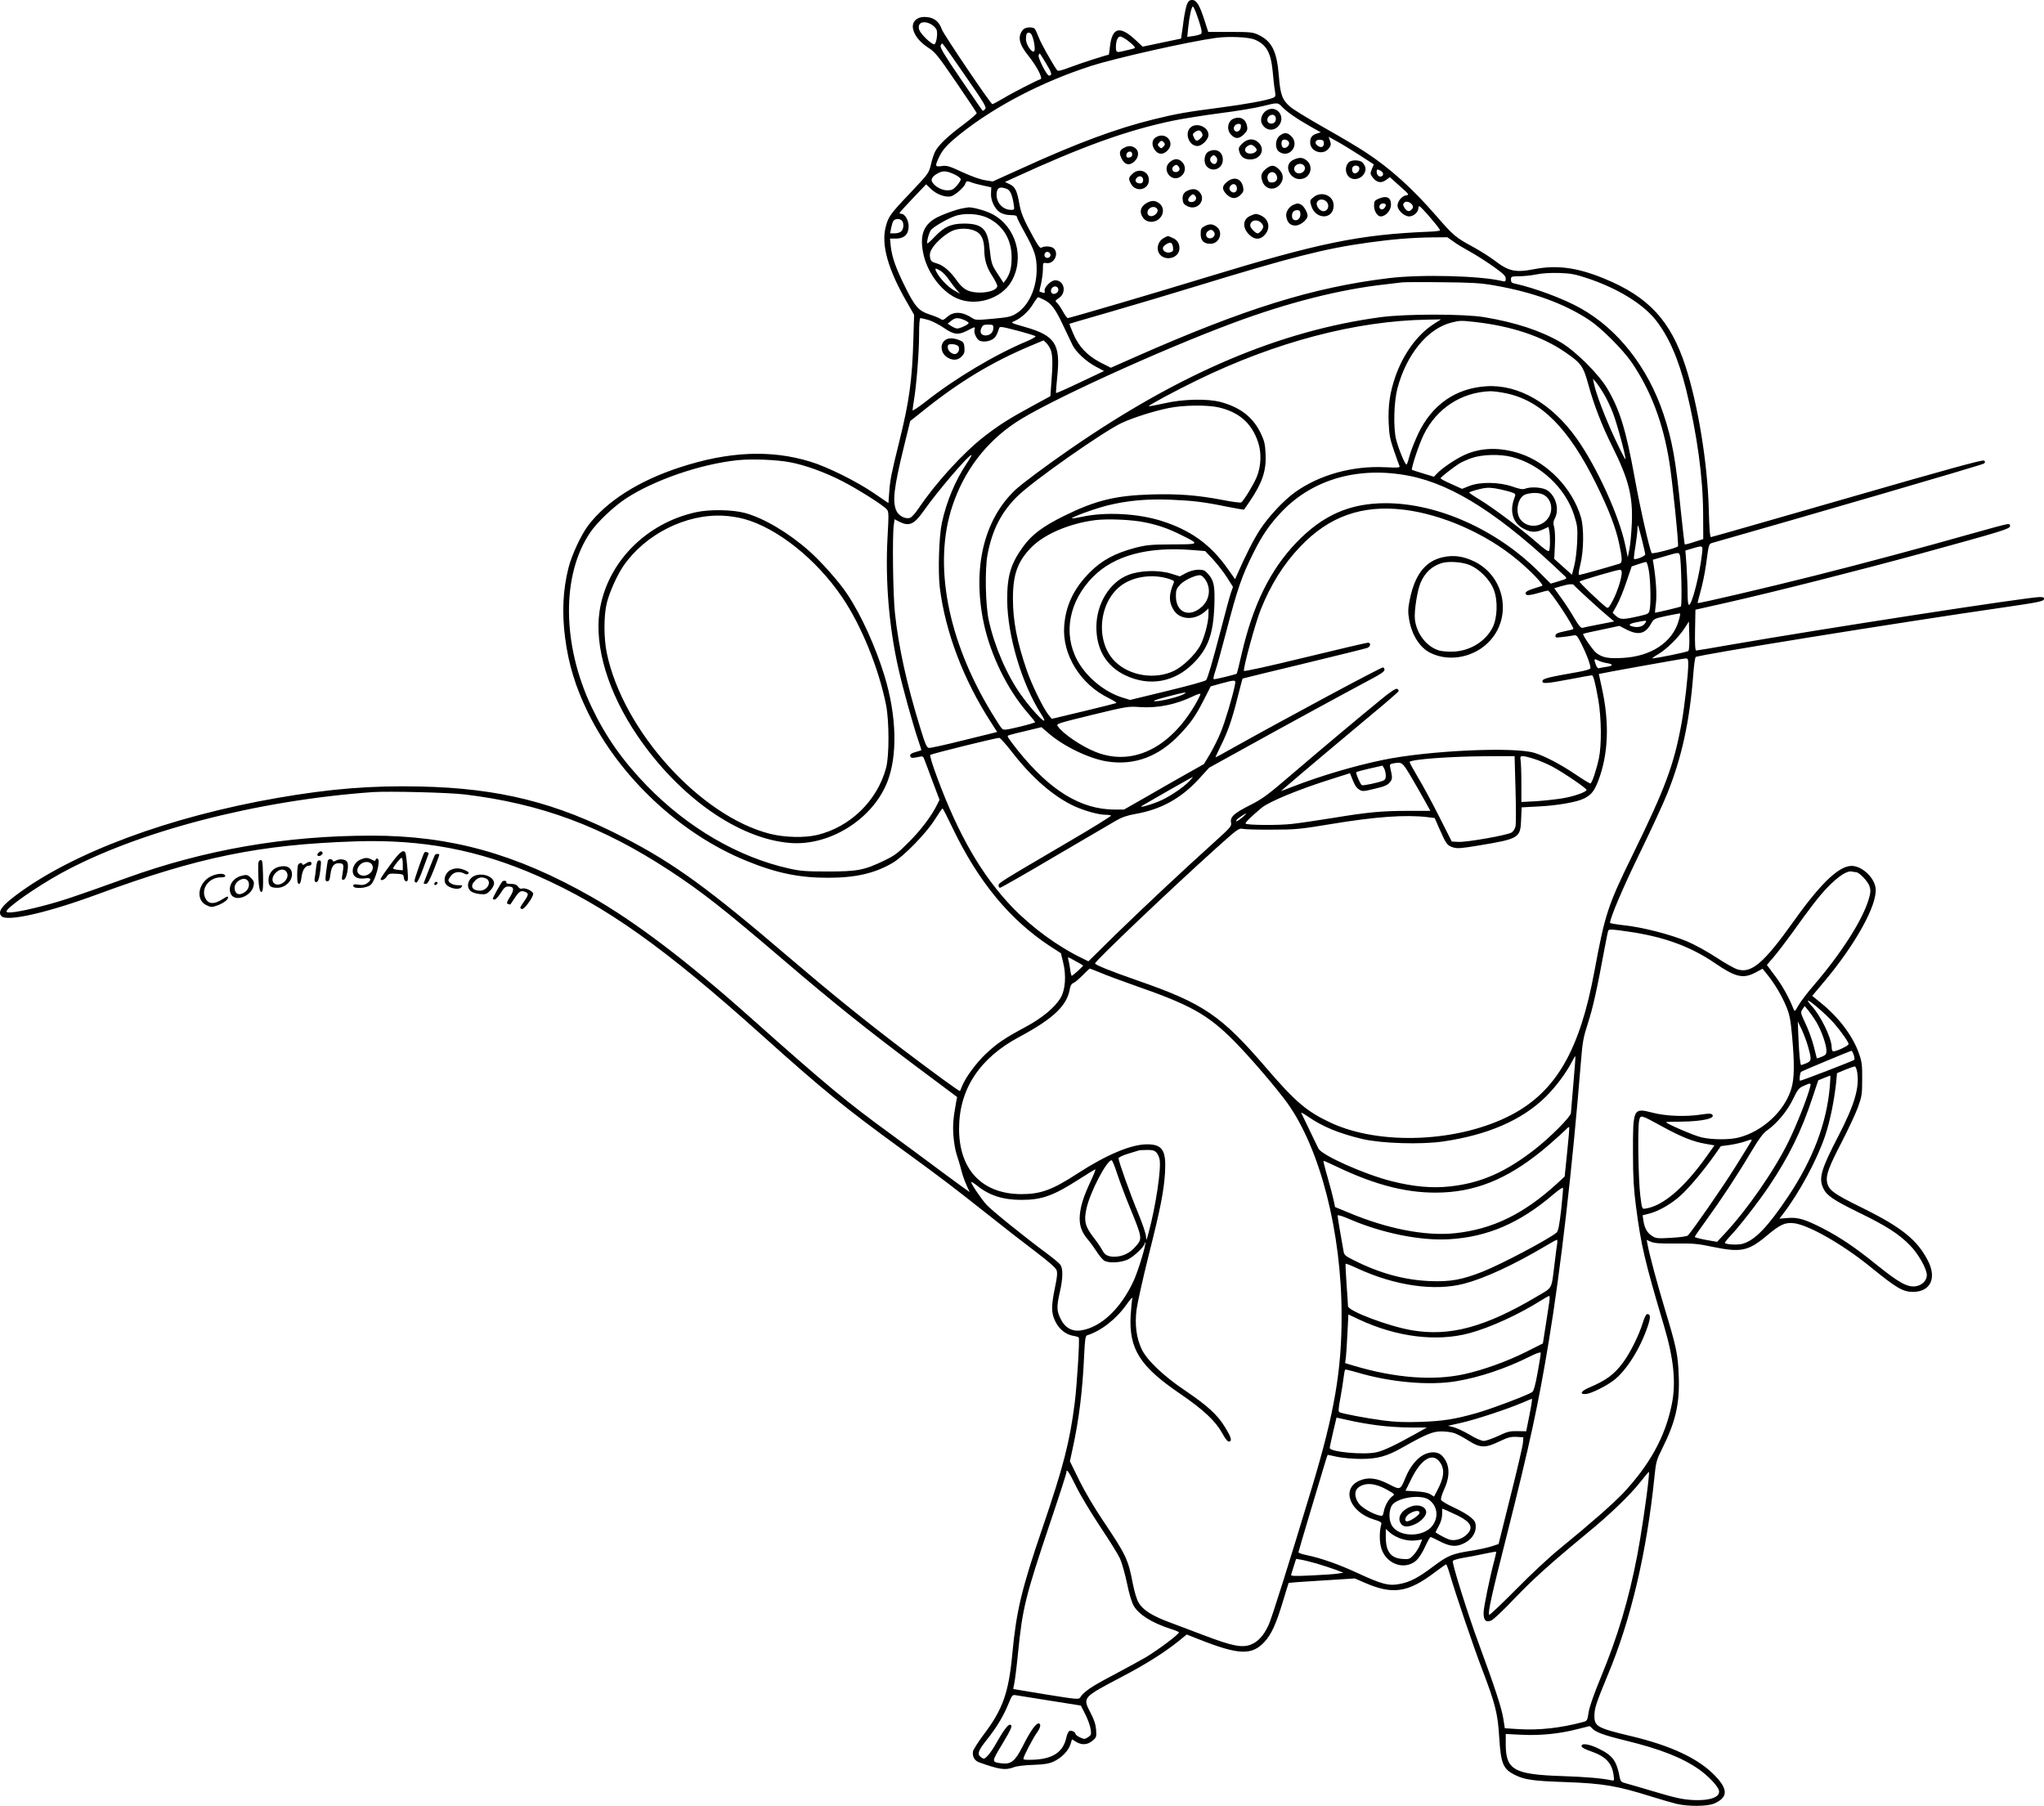 <?xml version="1.0" encoding="UTF-8"?>
<svg xmlns="http://www.w3.org/2000/svg" version="1.0" viewBox="0 0 1567.826 1385.229" preserveAspectRatio="xMidYMid meet">
  <g transform="translate(-70.042,1678) scale(0.1,-0.1)" fill="#000000" stroke="none">
    <path d="M9805 16747 c-7 -17 -18 -70 -25 -117 -6 -47 -13 -99 -16 -115 l-4 -31 -148 -31 -147 -31 -51 48 c-123 116 -183 102 -200 -48 -3 -34 -8 -62 -9 -62 -14 0 -221 -67 -294 -95 -74 -28 -96 -33 -103 -23 -46 68 -123 206 -139 249 -12 30 -25 60 -31 67 -15 18 -72 15 -90 -5 -44 -51 -33 -110 39 -199 66 -82 114 -175 95 -181 -34 -12 -216 -105 -285 -147 -43 -25 -82 -46 -85 -45 -13 1 -375 537 -387 573 -23 66 -66 96 -135 96 -58 0 -95 -37 -87 -87 9 -53 50 -104 116 -148 54 -34 74 -59 215 -265 85 -124 156 -231 158 -237 2 -5 -44 -45 -101 -88 -119 -88 -191 -157 -217 -206 -10 -19 -25 -64 -33 -101 -16 -66 -19 -70 -151 -210 -164 -172 -175 -189 -196 -269 -35 -137 17 -324 161 -574 l57 -100 -6 -195 c-9 -304 -31 -467 -106 -770 -63 -254 -72 -299 -79 -397 l-6 -82 -110 75 c-136 93 -358 203 -490 243 -302 93 -628 78 -1000 -44 -316 -103 -562 -260 -704 -447 -54 -72 -125 -225 -150 -323 -43 -171 -51 -345 -26 -538 27 -205 79 -375 175 -572 243 -496 707 -931 1215 -1138 229 -94 408 -131 630 -130 208 0 356 34 492 114 84 49 257 226 323 331 30 48 57 87 60 87 3 0 37 -66 75 -146 199 -416 442 -710 754 -914 l79 -51 17 -70 c25 -99 17 -210 -18 -270 -44 -75 -142 -157 -273 -227 -162 -87 -216 -124 -303 -206 -73 -69 -154 -179 -181 -246 -7 -19 -15 -36 -16 -38 -4 -5 -201 139 -444 323 -289 220 -550 431 -865 700 -622 532 -884 723 -1270 922 -521 269 -956 378 -1566 391 -370 8 -682 -17 -1087 -87 -835 -145 -1575 -421 -2009 -747 -111 -83 -143 -129 -111 -161 44 -44 354 27 739 169 773 285 1237 380 1974 405 514 17 947 -65 1402 -266 523 -232 965 -545 1718 -1221 473 -424 635 -556 1065 -869 316 -230 393 -289 661 -501 129 -103 300 -236 380 -296 97 -74 147 -118 154 -137 7 -20 4 -55 -13 -134 -29 -142 -29 -195 4 -260 30 -60 80 -99 137 -109 20 -3 40 -9 42 -13 8 -13 -14 -367 -31 -500 -38 -301 -87 -491 -249 -965 -159 -465 -199 -633 -230 -963 -27 -294 -73 -425 -219 -617 -41 -55 -78 -113 -82 -128 -8 -37 11 -73 45 -85 156 -56 203 -63 268 -38 22 9 85 16 148 18 84 3 121 9 156 25 60 27 115 83 130 132 l12 39 31 -19 c44 -27 88 -24 126 8 30 25 32 30 28 84 -3 40 -15 78 -43 131 -61 119 -64 115 245 278 185 97 323 185 429 270 l64 52 91 -36 c309 -122 408 -126 506 -20 53 58 88 135 141 310 23 77 43 140 44 142 1 1 116 10 255 18 l252 16 72 -31 c218 -96 335 -79 542 78 45 34 84 61 87 61 3 0 16 -33 27 -72 49 -166 178 -546 247 -728 104 -272 122 -344 133 -528 13 -202 29 -241 120 -287 73 -37 142 -47 390 -55 292 -11 393 -28 670 -115 63 -20 144 -43 180 -52 89 -21 233 -20 285 1 109 46 113 107 13 212 -126 133 -339 234 -653 308 -251 60 -275 73 -275 154 0 57 15 102 102 312 178 424 300 944 359 1525 11 111 16 127 60 215 103 207 134 343 126 555 -6 165 -18 220 -104 505 -60 198 -122 430 -136 507 l-6 32 34 -15 c26 -11 74 -14 188 -13 132 2 170 -1 287 -26 214 -44 271 -32 412 86 103 86 139 103 207 96 112 -12 375 -162 588 -335 202 -164 248 -191 326 -192 133 0 184 103 117 236 -81 161 -202 259 -506 409 -224 110 -258 136 -270 200 -9 51 15 116 116 310 48 94 103 211 121 260 30 83 33 100 33 215 1 107 -2 135 -23 194 -46 135 -153 278 -289 389 l-71 58 88 105 c242 286 413 594 398 720 -8 74 -87 156 -164 170 -99 19 -242 -111 -463 -421 -231 -324 -325 -404 -433 -371 -23 7 -97 49 -164 93 -69 45 -167 99 -225 123 -129 53 -334 106 -478 122 -61 7 -110 15 -110 19 0 37 100 273 230 539 87 179 181 382 209 453 111 274 173 559 200 921 5 65 13 122 18 126 17 16 1541 262 2378 383 248 36 290 45 293 60 3 14 -4 17 -33 17 -89 0 -1670 -244 -2367 -365 -141 -25 -261 -45 -267 -45 -8 0 -11 47 -9 156 l3 157 240 54 c363 82 1021 249 1490 377 619 170 679 188 683 209 2 12 -3 17 -17 17 -11 0 -132 -32 -268 -71 -374 -106 -839 -231 -1218 -326 -361 -91 -888 -214 -893 -209 -1 2 9 42 22 89 14 48 33 140 42 204 23 169 20 161 57 171 690 196 2066 597 2075 606 11 11 11 15 0 23 -10 8 -289 -69 -1048 -288 -569 -164 -1040 -299 -1046 -299 -8 0 -13 70 -17 223 -10 348 -82 791 -178 1087 -115 352 -284 534 -626 674 -206 84 -360 105 -536 71 -145 -28 -195 -16 -306 69 -31 24 -104 70 -160 101 -135 73 -152 87 -283 238 -185 213 -355 366 -543 489 -49 33 -190 117 -313 186 -123 70 -242 142 -263 161 -63 53 -78 94 -89 235 -15 193 -54 271 -160 320 -40 19 -64 21 -213 21 l-169 0 -29 90 c-37 116 -61 155 -94 155 -20 0 -29 -8 -40 -33z m73 -74 c35 -97 46 -143 36 -152 -5 -5 -31 -13 -58 -17 l-49 -7 7 68 c9 88 26 165 36 165 4 0 17 -26 28 -57z m-2031 -82 c17 -11 34 -29 38 -41 10 -32 -4 -110 -19 -110 -22 0 -103 78 -114 110 -20 56 33 78 95 41z m771 -88 c17 -44 25 -110 14 -117 -19 -12 -62 53 -62 93 0 21 3 41 7 44 14 14 31 6 41 -20z m728 -31 c21 -16 45 -36 52 -45 12 -14 10 -17 -15 -23 -15 -3 -44 -10 -63 -15 -56 -14 -60 -12 -60 32 0 46 14 79 34 79 7 0 31 -13 52 -28z m979 4 c89 -38 123 -98 137 -240 5 -56 12 -123 17 -149 7 -46 7 -49 -18 -59 -50 -19 -208 -48 -400 -73 -253 -33 -336 -47 -510 -90 -285 -70 -590 -183 -1006 -373 l-230 -104 -61 10 c-34 5 -109 32 -173 62 -99 46 -118 52 -157 46 -52 -7 -54 -2 -20 70 27 57 63 97 163 177 267 213 627 400 1002 521 190 61 751 187 956 215 102 14 252 7 300 -13z m-2220 -278 c150 -217 165 -242 151 -256 -9 -9 -17 -14 -19 -11 -3 2 -77 111 -166 241 -124 181 -161 243 -156 258 4 11 10 18 15 15 5 -3 84 -114 175 -247z m619 96 c44 -72 50 -94 22 -94 -16 0 -86 137 -79 156 3 8 7 14 8 14 2 0 24 -34 49 -76z m1812 -335 c35 -37 111 -90 217 -150 l78 -44 -31 -10 c-37 -12 -50 -30 -50 -68 0 -71 100 -103 143 -45 17 22 18 31 9 58 l-11 31 67 -37 c37 -20 115 -68 174 -106 l106 -69 -15 -36 c-13 -33 -13 -38 5 -62 31 -42 66 -49 103 -22 l30 22 76 -68 c72 -64 75 -68 50 -71 -32 -4 -67 -45 -67 -79 0 -35 51 -83 89 -83 34 0 71 33 71 63 0 10 4 17 8 15 18 -7 164 -179 158 -185 -4 -4 -39 -9 -79 -10 -540 -22 -845 -85 -1720 -352 -382 -117 -1042 -311 -1057 -311 -5 0 -22 24 -38 53 -16 29 -37 59 -46 66 -14 12 -12 16 17 35 61 41 41 136 -29 136 -33 0 -87 -56 -81 -82 4 -15 1 -18 -16 -12 -12 3 -23 7 -24 8 -1 1 5 28 13 61 7 33 14 83 14 111 0 50 0 50 29 46 56 -8 96 72 55 112 -17 17 -71 21 -94 7 -11 -8 -24 9 -62 77 -75 136 -96 186 -109 259 -17 99 -32 130 -74 150 l-36 17 63 29 c530 244 875 368 1225 441 67 14 228 40 357 57 129 16 277 41 328 54 121 30 119 30 154 -6z m319 -279 c0 -29 -22 -37 -49 -17 -28 20 -14 49 21 45 22 -2 28 -8 28 -28z m436 -210 c22 -12 25 -36 5 -43 -17 -7 -36 11 -36 35 0 21 4 22 31 8z m-3263 -31 c23 -12 42 -27 42 -35 0 -7 -14 -29 -31 -49 -26 -29 -38 -35 -72 -35 -43 0 -95 28 -116 63 -15 23 7 52 54 73 34 16 62 12 123 -17z m129 -60 c15 -6 55 -16 88 -23 l59 -13 -2 -41 c-5 -56 28 -126 70 -152 21 -12 50 -20 81 -20 31 0 47 -4 47 -13 0 -7 27 -61 60 -120 77 -140 92 -184 92 -284 0 -145 -62 -279 -155 -337 -42 -26 -63 -30 -180 -41 -120 -11 -134 -11 -157 4 -76 51 -143 55 -193 11 -30 -26 -36 -28 -53 -16 -10 7 -49 23 -87 35 -82 28 -111 61 -191 225 -65 132 -94 215 -103 296 l-6 60 47 0 c62 0 96 33 96 95 0 45 -29 95 -56 95 -8 0 -14 3 -14 6 0 3 46 54 102 113 l102 107 38 -36 c41 -41 112 -66 153 -56 31 8 102 70 110 97 7 22 13 23 52 8z m266 -48 c26 -10 41 -44 53 -118 6 -42 6 -43 -20 -43 -71 0 -124 68 -109 140 6 33 29 39 76 21z m3111 -124 c7 -11 6 -20 -3 -31 -19 -23 -38 -20 -57 9 -13 20 -14 28 -4 39 13 17 48 8 64 -17z m-3916 -119 c17 -17 15 -64 -4 -82 -8 -9 -31 -16 -51 -16 l-35 0 7 37 c4 21 11 46 16 55 11 21 49 24 67 6z m4231 -161 c25 -19 82 -53 126 -77 44 -24 124 -75 178 -113 78 -56 97 -74 97 -94 0 -21 -4 -24 -23 -20 -165 42 -626 54 -877 23 -578 -70 -1103 -234 -1937 -602 l-192 -85 -81 41 c-102 54 -166 122 -208 222 -17 40 -30 74 -29 74 1 1 151 45 332 97 182 53 465 137 630 188 744 228 1002 293 1330 338 186 26 334 38 489 40 l118 1 47 -33z m-3091 -100 c4 -20 -25 -34 -40 -19 -15 15 -1 44 19 40 10 -2 19 -11 21 -21z m4117 -181 c232 -77 424 -195 524 -319 101 -128 176 -299 235 -537 83 -338 128 -662 130 -945 l1 -200 -69 -22 c-38 -13 -71 -21 -73 -19 -2 2 -15 113 -29 247 -40 404 -66 547 -134 753 -120 359 -350 652 -637 812 -129 73 -354 156 -505 189 -22 4 -28 11 -28 30 0 24 3 25 63 26 34 0 94 6 132 14 42 9 112 13 175 11 89 -3 122 -9 215 -40z m-715 -55 c298 -52 539 -139 732 -267 92 -61 257 -226 324 -324 147 -216 241 -463 289 -765 23 -141 74 -639 66 -646 -12 -13 -194 -60 -201 -52 -14 15 -89 344 -130 573 -68 373 -114 523 -208 684 -65 113 -246 293 -360 360 -155 90 -347 153 -587 193 -156 26 -603 26 -795 0 -772 -104 -1538 -429 -2380 -1011 -191 -132 -372 -267 -423 -315 -241 -229 -329 -602 -241 -1020 52 -245 181 -510 338 -690 31 -36 56 -67 56 -71 0 -3 -54 -19 -120 -35 -105 -25 -122 -27 -134 -14 -8 7 -45 64 -81 124 -338 557 -448 1139 -299 1585 89 267 255 486 485 639 231 155 1097 551 1669 764 419 156 821 258 1170 296 52 6 109 13 125 15 17 2 154 3 305 1 227 -2 297 -6 400 -24z m-3346 -49 c-6 -9 -20 -17 -30 -17 -25 0 -31 35 -8 52 25 18 54 -8 38 -35z m-105 -62 c56 -28 88 -71 148 -200 30 -63 62 -130 71 -149 26 -52 105 -125 177 -163 l64 -34 -182 -86 c-100 -48 -184 -85 -186 -83 -2 3 2 60 9 127 26 248 -16 313 -245 379 -115 33 -115 33 -83 46 51 22 111 77 143 132 17 28 34 51 38 51 4 0 25 -9 46 -20z m-885 -155 c29 -9 81 -36 116 -60 76 -53 112 -57 182 -20 57 30 61 31 53 5 -7 -23 18 -75 40 -84 27 -10 64 -7 94 9 25 13 37 31 55 87 4 15 17 14 138 -18 73 -19 137 -39 141 -43 4 -4 -23 -20 -60 -36 -245 -102 -552 -284 -780 -464 -57 -44 -103 -75 -103 -68 0 7 5 39 10 72 20 119 40 371 40 502 0 90 4 133 11 133 6 0 35 -7 63 -15z m271 1 c19 -8 35 -19 35 -24 0 -11 -65 -42 -88 -42 -9 0 -30 9 -45 19 l-28 18 27 22 c31 25 52 26 99 7z m3599 -34 c-124 -81 -231 -229 -291 -402 -43 -126 -56 -221 -51 -355 4 -92 11 -126 40 -210 19 -55 38 -108 42 -117 7 -16 -2 -17 -111 -12 -249 12 -501 -58 -688 -191 -87 -62 -204 -187 -270 -288 -48 -74 -109 -193 -176 -346 l-15 -34 -56 79 c-130 186 -286 298 -508 368 -182 58 -435 71 -614 31 -38 -8 -71 -13 -73 -11 -8 8 179 76 277 100 148 36 298 50 475 43 172 -7 259 -17 438 -54 70 -14 129 -24 130 -22 2 2 21 31 44 64 95 141 127 233 121 359 -3 76 -9 102 -35 158 -60 127 -158 204 -313 245 -102 26 -287 22 -429 -11 -63 -14 -116 -24 -119 -22 -5 6 194 113 368 198 605 295 1220 457 1769 466 l104 2 -59 -38z m321 18 c281 -32 514 -110 690 -231 125 -86 140 -107 180 -254 41 -150 105 -315 180 -465 128 -256 161 -386 152 -595 -3 -71 -11 -159 -18 -195 l-13 -65 -18 88 c-46 226 -218 604 -375 825 -191 268 -446 415 -692 399 -234 -15 -414 -140 -520 -359 -27 -57 -57 -132 -67 -168 -9 -36 -20 -69 -24 -73 -9 -10 -62 117 -81 193 -22 88 -17 287 10 390 69 262 233 461 416 506 64 16 72 16 180 4z m-3695 -43 c0 -34 -21 -57 -54 -60 -38 -3 -54 22 -38 57 10 22 18 26 52 26 35 0 40 -3 40 -23z m441 -174 c14 -43 15 -109 4 -245 l-8 -107 -141 -77 c-170 -92 -254 -145 -366 -232 -160 -124 -369 -353 -499 -545 -29 -44 -59 -77 -72 -80 -37 -10 -88 18 -104 57 -30 72 -18 173 56 478 l51 208 93 74 c279 225 533 379 837 506 l93 39 22 -21 c12 -12 27 -36 34 -55z m4243 -337 c20 -33 50 -97 67 -141 32 -80 102 -341 97 -357 -2 -5 -38 66 -80 156 -74 158 -148 351 -162 426 l-7 35 25 -29 c13 -16 40 -56 60 -90z m-756 8 c273 -55 485 -268 697 -699 98 -199 150 -335 176 -460 24 -114 24 -142 2 -149 -119 -36 -299 -86 -308 -86 -9 0 -7 21 7 78 27 107 29 286 4 367 -66 219 -253 414 -464 485 -157 52 -304 48 -431 -11 -69 -32 -172 -102 -209 -142 l-23 -24 -82 25 c-45 14 -84 26 -86 28 -9 7 54 198 90 270 99 202 290 326 512 333 21 0 73 -6 115 -15z m-2200 -109 c158 -37 253 -121 302 -266 28 -81 24 -188 -11 -270 -24 -58 -100 -182 -118 -193 -6 -4 -68 4 -138 18 -198 38 -344 49 -553 43 -274 -8 -427 -46 -665 -163 -163 -80 -249 -144 -316 -236 -96 -132 -124 -226 -123 -413 2 -271 112 -641 260 -872 78 -122 -45 -5 -153 145 -109 152 -204 372 -248 572 -26 117 -31 393 -10 505 35 188 105 325 227 446 117 117 662 499 803 565 91 42 247 91 360 114 113 23 296 25 383 5z m-1934 -432 c-85 -127 -153 -288 -189 -453 -22 -102 -31 -372 -16 -497 42 -339 181 -707 392 -1033 l48 -75 -252 -62 c-139 -35 -261 -62 -272 -60 -16 2 -28 29 -67 157 -101 326 -166 620 -193 876 -15 140 -21 589 -9 676 l6 45 36 -19 c76 -38 114 -21 186 81 105 150 345 431 368 431 4 0 -13 -30 -38 -67z m4181 52 c219 -55 415 -239 481 -451 24 -77 26 -95 22 -202 -3 -64 -13 -147 -23 -184 l-17 -67 -68 61 -68 61 5 101 c3 59 1 117 -5 140 -9 31 -8 45 5 70 35 68 9 169 -57 214 -35 24 -126 31 -172 13 -17 -7 -44 -2 -98 17 -102 35 -247 37 -330 4 l-55 -22 -82 37 c-46 20 -83 40 -83 44 0 8 93 81 145 114 16 10 59 29 95 42 79 27 214 31 305 8z m-5534 -41 c113 -21 266 -76 400 -145 119 -61 311 -182 341 -216 16 -17 16 -35 6 -218 -18 -334 12 -688 84 -1005 33 -148 112 -432 152 -549 14 -41 25 -75 23 -76 -1 -1 -21 -7 -45 -14 -32 -9 -42 -17 -40 -29 4 -18 14 -19 66 -8 30 7 34 5 43 -21 6 -15 35 -91 63 -168 l53 -140 -20 -40 c-44 -88 -125 -195 -217 -286 -83 -84 -109 -103 -191 -142 -150 -72 -202 -82 -429 -82 -167 0 -210 3 -298 23 -389 87 -775 312 -1088 633 -188 194 -316 375 -425 604 -228 479 -233 1016 -11 1341 51 76 177 196 269 257 216 143 574 267 861 297 110 11 299 4 403 -16z m4753 -105 c339 -68 704 -304 1190 -769 18 -18 17 -19 -45 -38 l-64 -19 -95 95 c-322 320 -773 522 -1171 522 -276 0 -484 -92 -687 -304 -199 -209 -329 -473 -416 -845 -19 -85 -37 -156 -40 -159 -6 -5 -155 -42 -173 -42 -8 0 -6 17 8 58 11 31 49 167 84 302 87 335 121 433 211 612 66 133 127 221 218 315 239 250 595 349 980 272z m696 -103 c36 -8 77 -19 92 -25 25 -10 26 -11 12 -48 -36 -101 -7 -189 76 -230 54 -28 92 -29 146 -4 l42 19 6 -30 c8 -42 7 -141 -2 -154 -4 -8 -37 14 -92 63 -116 102 -339 270 -438 329 -45 27 -81 52 -82 55 0 6 49 21 105 33 38 7 70 6 135 -8z m330 -41 c58 -30 77 -112 40 -172 -47 -78 -158 -89 -214 -22 -48 56 -25 177 37 197 48 15 104 14 137 -3z m-1070 -115 c292 -36 625 -182 865 -381 106 -87 211 -197 194 -203 -8 -2 -38 -12 -66 -21 -56 -18 -71 -31 -55 -47 6 -6 35 -3 84 11 41 12 77 21 81 21 19 0 206 -284 195 -295 -2 -3 -33 -11 -69 -18 -48 -10 -65 -17 -67 -31 -4 -17 1 -18 49 -13 30 3 68 9 84 12 29 6 31 4 67 -67 37 -73 68 -156 68 -182 0 -9 -31 -19 -97 -31 -228 -40 -268 -50 -271 -68 -5 -24 25 -22 212 13 87 17 162 30 167 30 11 0 26 -57 49 -188 24 -139 26 -345 5 -447 -20 -93 -54 -195 -66 -195 -5 0 -57 31 -114 70 -119 80 -235 140 -315 165 -159 48 -812 18 -1161 -54 -218 -45 -482 -123 -695 -206 l-89 -34 31 27 c91 79 486 412 663 559 112 92 206 174 209 181 2 6 -3 15 -12 18 -10 4 -53 -24 -123 -82 -204 -167 -468 -389 -682 -572 -186 -160 -227 -190 -320 -237 -125 -63 -156 -91 -148 -134 6 -28 -2 -37 -136 -158 -243 -219 -553 -510 -760 -712 l-198 -195 -47 23 c-190 92 -386 236 -538 393 -231 242 -409 547 -574 991 -37 99 -59 171 -54 176 9 9 503 131 529 131 7 0 50 -47 95 -105 154 -200 322 -346 483 -420 80 -36 185 -65 238 -65 20 0 38 -3 42 -6 3 -4 -152 -100 -346 -213 -515 -302 -517 -304 -517 -323 0 -10 5 -18 11 -18 7 0 195 107 418 239 223 131 435 255 470 275 46 27 87 41 149 52 196 34 349 118 485 265 l82 90 295 163 c274 152 742 407 958 522 63 33 92 54 92 66 0 10 -5 18 -12 18 -18 0 -730 -382 -1165 -625 -63 -36 -117 -65 -119 -65 -2 0 16 39 40 88 54 108 88 205 131 379 19 74 35 136 37 138 2 1 212 53 468 114 256 62 475 116 488 121 26 11 30 40 5 40 -10 0 -227 -51 -483 -113 -287 -70 -466 -109 -468 -103 -6 24 89 372 128 468 77 193 176 351 303 484 221 233 474 323 797 284z m-1992 -96 c105 -21 182 -48 277 -95 151 -75 152 -74 -63 -75 -168 -1 -197 -4 -287 -27 -153 -41 -253 -95 -344 -186 -125 -125 -187 -257 -198 -416 -15 -218 126 -445 340 -549 38 -19 65 -36 60 -39 -4 -2 -118 -31 -252 -63 l-243 -58 -24 29 c-40 49 -130 233 -168 344 -74 214 -106 378 -106 548 0 188 36 287 142 395 101 102 293 183 488 208 97 12 281 4 378 -16z m3816 -131 c14 -56 26 -108 26 -116 0 -13 -77 -44 -86 -34 -3 2 2 46 11 98 8 52 15 109 15 128 0 19 2 32 4 30 3 -2 16 -50 30 -106z m461 -115 c-17 -154 -77 -388 -99 -388 -7 0 -11 31 -11 87 0 49 -4 142 -8 209 l-9 121 54 16 c83 24 81 26 73 -45z m-3911 33 l100 -8 60 -63 c32 -35 81 -97 107 -138 l47 -74 -15 -42 c-8 -22 -43 -151 -78 -286 -65 -249 -99 -365 -113 -387 -4 -7 -137 -44 -295 -82 l-288 -70 -62 19 c-137 43 -277 159 -345 288 -109 205 -61 453 124 639 162 162 418 231 758 204z m3741 -38 c11 -30 19 -389 8 -396 -7 -4 -187 -47 -198 -47 -1 0 2 32 7 72 8 64 1 179 -18 299 l-6 35 89 26 c109 32 109 32 118 11z m-236 -128 c12 -82 15 -244 5 -293 -6 -29 -11 -32 -76 -47 -127 -29 -150 -29 -181 -1 l-27 25 32 58 c18 31 51 111 73 178 l41 120 50 17 c27 9 54 17 60 17 7 1 16 -31 23 -74z m-209 -6 c0 -43 -33 -146 -67 -212 -31 -59 -38 -66 -52 -55 -53 41 -210 192 -205 197 7 8 283 89 307 90 11 1 17 -6 17 -20z m-365 -99 c7 -12 206 -194 264 -241 l43 -36 -113 -22 c-63 -12 -121 -24 -130 -27 -12 -3 -29 16 -62 73 -25 43 -69 112 -100 154 l-55 77 52 15 c62 18 93 20 101 7z m801 -273 c-48 -165 -212 -273 -432 -284 -109 -6 -153 3 -200 39 -28 23 -107 138 -100 146 3 2 66 17 142 32 l136 29 48 -25 c95 -50 150 -38 194 41 22 39 24 40 122 61 54 11 101 20 102 18 2 -1 -3 -27 -12 -57z m-258 -19 c-16 -24 -54 -34 -94 -24 -39 10 -28 22 29 33 82 16 82 16 65 -9z m333 -211 c-9 -9 -245 -57 -276 -57 -5 0 15 15 45 32 63 37 156 128 203 201 l32 50 3 -108 c2 -63 -1 -112 -7 -118z m-628 -93 c54 -9 54 -21 1 -29 -26 -3 -52 -9 -59 -11 -7 -3 -17 8 -24 27 -16 46 -14 49 17 33 15 -8 44 -17 65 -20z m627 -11 c0 -74 -28 -316 -50 -443 -59 -325 -123 -499 -378 -1020 -190 -388 -210 -450 -292 -891 -112 -606 -294 -921 -637 -1101 -403 -211 -1009 -237 -1388 -59 -180 84 -269 160 -485 411 -353 412 -486 502 -995 679 -210 73 -325 120 -325 131 0 18 592 581 928 883 165 148 175 156 205 149 18 -4 120 -7 227 -6 180 0 214 4 445 42 343 57 574 74 745 54 l55 -7 40 -91 c48 -109 57 -121 104 -135 30 -9 65 -6 191 15 314 52 323 58 328 200 l4 93 131 7 c142 7 293 33 348 61 56 29 77 55 108 134 79 206 88 448 27 720 -12 56 -22 101 -22 101 13 5 648 119 664 119 20 1 22 -4 22 -46z m-3477 -155 c-16 -85 -76 -286 -109 -365 -19 -48 -57 -123 -82 -166 l-47 -78 -135 -76 c-74 -42 -212 -120 -306 -175 l-172 -98 -73 0 c-258 1 -494 145 -741 453 -43 54 -78 102 -78 107 0 10 -3 9 147 45 l112 27 52 -45 c116 -101 312 -196 451 -218 210 -33 398 37 560 210 84 88 121 142 184 266 l51 100 79 22 c111 30 115 30 107 -9z m-396 -74 c-39 -21 -173 -54 -216 -53 -25 1 1 11 89 34 140 37 168 41 127 19z m89 -82 c-197 -336 -486 -472 -764 -359 -106 42 -249 139 -287 195 -15 20 -12 21 261 88 268 65 279 67 368 60 137 -9 274 19 406 82 30 15 57 24 58 19 2 -4 -17 -42 -42 -85z m2459 -645 c4 -140 4 -268 0 -286 -4 -17 -17 -39 -30 -47 -31 -20 -346 -76 -409 -72 l-50 3 -96 190 c-53 105 -126 241 -164 303 -37 63 -66 116 -63 118 19 20 310 41 573 43 l232 1 7 -253z m141 232 c38 -11 103 -39 144 -61 87 -47 260 -165 260 -177 0 -16 -99 -51 -186 -65 -49 -8 -140 -18 -201 -22 l-113 -6 0 145 c0 79 -3 159 -6 176 -8 39 5 40 102 10z m-943 -136 c35 -60 83 -143 106 -185 l43 -78 -170 0 c-203 0 -310 -10 -582 -55 -113 -18 -252 -39 -309 -45 -100 -12 -344 -10 -356 2 -7 6 42 54 122 121 59 49 293 145 543 223 l135 43 9 -22 c26 -68 38 -88 61 -103 25 -16 31 -16 121 6 75 17 98 28 115 49 21 26 21 34 3 113 -5 22 -2 27 17 31 74 14 74 14 142 -100z m-193 9 c0 -25 -5 -35 -22 -41 -39 -16 -153 -39 -162 -34 -12 8 -49 94 -42 100 3 3 50 16 103 28 l98 22 12 -21 c7 -12 12 -36 13 -54z m-1506 -43 c-48 -51 -160 -126 -237 -157 -73 -30 -156 -52 -127 -33 29 18 385 221 389 221 3 0 -8 -14 -25 -31z m-5559 -103 c585 -71 1052 -244 1570 -583 247 -162 408 -288 874 -686 386 -330 638 -532 1024 -821 l309 -231 -7 -35 c-23 -129 -27 -175 -22 -255 3 -49 14 -117 25 -150 11 -33 28 -88 36 -122 13 -51 36 -110 64 -166 2 -4 -88 61 -201 145 -112 84 -294 218 -403 298 -339 247 -493 374 -1080 897 -485 432 -883 734 -1219 925 -579 329 -1078 468 -1685 468 -658 0 -1277 -107 -1880 -325 -405 -146 -501 -178 -649 -216 -167 -43 -271 -59 -271 -41 0 29 225 186 416 292 585 321 1499 560 2394 624 122 8 580 -3 705 -18z m5965 -176 c-35 -30 -57 -39 -44 -19 6 10 64 49 74 49 2 0 -11 -13 -30 -30z m4706 -420 c25 0 93 -71 105 -110 9 -30 8 -48 -6 -95 -46 -160 -212 -419 -424 -665 -45 -52 -96 -119 -114 -149 -29 -52 -31 -53 -40 -30 -32 83 -87 182 -142 254 l-62 83 54 63 c30 35 93 118 141 184 142 199 203 277 266 344 88 91 156 136 194 125 8 -2 20 -4 28 -4z m-1747 -456 c273 -39 477 -114 661 -239 162 -111 219 -125 314 -76 l56 30 34 -42 c57 -70 113 -164 146 -244 27 -64 34 -99 46 -227 20 -218 18 -330 -6 -409 -52 -170 -218 -324 -400 -372 -71 -19 -208 -19 -290 1 -54 12 -270 105 -270 116 0 2 51 4 113 4 167 2 270 25 240 55 -8 8 -30 8 -81 0 -120 -19 -275 -13 -377 14 -148 38 -150 34 -149 -315 0 -182 6 -274 23 -405 39 -298 66 -415 215 -916 76 -256 94 -440 58 -609 -51 -245 -169 -457 -370 -672 -79 -83 -247 -231 -487 -427 -77 -62 -229 -204 -337 -314 -109 -110 -201 -197 -205 -194 -12 13 18 150 138 622 174 691 238 986 319 1475 92 556 181 1331 245 2126 14 175 19 202 55 314 37 113 70 259 130 585 12 66 24 123 27 128 6 10 32 9 152 -9z m-4181 -260 c5 -3 -79 -79 -87 -79 -3 0 -9 23 -12 50 -4 28 -10 61 -14 74 -7 23 -6 23 51 -9 33 -18 61 -34 62 -36z m137 -57 c44 -19 161 -62 260 -97 424 -147 559 -222 759 -423 123 -124 326 -361 410 -477 253 -352 417 -993 417 -1630 1 -420 -55 -747 -226 -1315 -176 -583 -309 -1006 -334 -1060 -37 -81 -82 -130 -138 -151 -65 -25 -142 -10 -350 69 -92 35 -214 81 -270 102 -133 49 -206 95 -238 150 -16 26 -33 84 -46 150 -35 183 -51 217 -225 476 -66 97 -143 228 -185 313 l-72 147 21 97 c48 218 76 442 88 710 6 128 10 155 23 159 108 34 223 124 303 237 29 41 48 60 44 46 -4 -14 -9 -72 -13 -130 -14 -257 70 -391 379 -601 178 -122 270 -207 323 -302 26 -47 42 -67 54 -65 24 5 15 34 -35 115 -57 92 -132 160 -301 275 -168 112 -297 236 -336 320 -40 85 -53 186 -39 301 7 51 48 237 92 413 93 368 118 498 127 644 9 167 -21 213 -141 212 -121 -1 -309 -80 -531 -224 -193 -126 -282 -158 -431 -158 -301 1 -479 189 -477 505 1 301 158 539 462 701 263 141 367 241 388 370 4 24 13 38 27 44 12 4 43 31 71 59 27 28 52 51 55 51 3 0 41 -15 85 -33z m5622 -385 c57 -66 113 -146 113 -161 0 -14 -109 -63 -121 -55 -5 3 -9 16 -9 30 0 70 -85 245 -154 318 -18 20 -31 38 -28 40 8 9 147 -112 199 -172z m-135 9 c39 -65 77 -173 78 -219 0 -29 -5 -35 -36 -48 -20 -8 -37 -14 -38 -12 -1 2 -11 42 -23 91 -12 48 -40 126 -63 174 -39 83 -40 87 -24 111 l17 25 28 -34 c15 -19 43 -58 61 -88z m-62 -193 c27 -98 26 -106 -15 -124 -19 -7 -36 -14 -39 -14 -7 0 -16 85 -21 210 l-5 125 30 -62 c16 -34 39 -95 50 -135z m349 -60 c6 -17 8 -35 4 -38 -11 -9 -402 -160 -415 -160 -8 0 -2 58 7 68 4 5 378 161 387 162 3 0 11 -14 17 -32z m-2150 -218 c-10 -113 -18 -215 -19 -227 0 -28 -156 -185 -274 -277 -227 -178 -419 -262 -656 -287 -135 -15 -276 -2 -444 40 -210 53 -537 199 -563 251 -40 83 -128 266 -132 274 -2 5 23 -9 55 -31 114 -78 235 -127 414 -170 144 -34 449 -44 620 -19 343 50 604 164 785 341 79 78 159 185 204 273 12 24 24 42 25 40 2 -1 -5 -95 -15 -208z m2177 84 c18 -119 -21 -249 -145 -489 -133 -257 -152 -323 -115 -401 26 -55 77 -89 270 -184 209 -101 311 -166 395 -253 64 -65 129 -180 129 -228 0 -42 -37 -79 -87 -86 -62 -8 -126 27 -293 161 -173 140 -281 212 -415 282 -138 71 -193 88 -272 81 l-64 -5 28 36 c124 161 262 417 323 600 38 113 70 271 85 414 l6 66 62 26 c34 14 67 25 74 26 6 0 15 -20 19 -46z m-210 -106 c-23 -279 -128 -558 -317 -842 -158 -237 -258 -341 -353 -367 -37 -10 -122 -6 -135 6 -2 3 14 24 36 48 68 70 220 265 302 387 153 228 251 427 335 684 l43 129 44 18 c24 10 46 18 48 18 2 1 1 -36 -3 -81z m-151 -5 c-20 -81 -105 -296 -166 -420 -107 -219 -318 -524 -491 -708 l-57 -61 -85 15 c-48 9 -86 19 -86 23 0 4 36 57 80 117 119 164 241 348 343 520 70 117 102 160 133 181 73 51 155 149 197 238 36 74 46 87 81 102 55 25 59 24 51 -7z m-1135 -304 c146 -80 238 -117 333 -133 l68 -12 -60 -84 c-173 -243 -336 -382 -471 -401 -25 -4 -25 -2 -38 101 -15 121 -21 516 -9 573 10 48 11 47 177 -44z m-729 -199 l-19 -185 -63 -58 c-255 -232 -493 -347 -781 -377 -224 -23 -517 34 -810 157 l-107 44 -11 52 c-6 29 -27 108 -46 175 -20 68 -34 125 -32 127 2 2 45 -17 95 -41 311 -150 569 -213 823 -201 285 13 531 124 808 362 59 51 118 105 132 119 13 15 26 24 27 19 2 -4 -5 -91 -16 -193z m1407 78 c-7 -13 -61 -99 -118 -191 -93 -149 -330 -491 -363 -524 -7 -7 -58 -14 -127 -18 -105 -6 -118 -5 -147 14 -37 23 -58 59 -67 117 l-6 42 48 12 c74 18 176 77 246 142 66 60 174 189 259 309 l47 67 73 10 c39 6 90 18 112 26 55 20 59 19 43 -6z m-4559 -77 c11 -11 23 -36 26 -55 14 -70 -30 -360 -84 -561 -17 -63 -19 -66 -20 -32 -1 23 -26 97 -60 180 -59 141 -151 398 -151 422 0 7 33 23 73 35 39 12 77 23 82 25 6 2 34 4 63 4 39 1 57 -4 71 -18z m-300 -163 c19 -57 60 -168 93 -248 104 -254 103 -250 45 -316 -39 -46 -98 -73 -155 -74 -54 0 -77 12 -98 52 -9 18 -38 61 -65 95 -66 86 -76 127 -55 222 27 125 155 371 193 371 5 0 24 -46 42 -102z m-200 -53 c-57 -122 -79 -190 -86 -266 -6 -75 12 -130 64 -190 16 -18 46 -60 66 -91 20 -31 46 -62 59 -69 36 -20 126 -15 180 10 47 23 128 100 128 122 0 7 2 10 5 7 9 -9 -55 -220 -90 -295 -98 -211 -250 -355 -402 -378 -68 -11 -124 20 -156 86 -32 63 -33 96 -7 209 24 105 25 178 4 208 -9 13 -60 55 -113 94 -165 122 -416 325 -455 368 -40 45 -116 157 -116 172 0 5 19 -6 43 -25 94 -77 200 -111 342 -111 158 0 245 31 450 163 61 39 113 71 117 71 4 0 -11 -38 -33 -85z m3606 -226 c-13 -116 -23 -163 -34 -173 -59 -50 -417 -240 -567 -300 -159 -63 -249 -79 -404 -73 -197 8 -388 60 -587 161 -63 31 -73 40 -77 68 -3 18 -15 85 -26 148 -11 63 -20 120 -20 126 0 7 37 -4 90 -27 249 -108 547 -168 765 -155 295 17 543 124 800 344 39 33 72 56 74 50 2 -6 -5 -82 -14 -169z m-30 -256 c-3 -16 -12 -84 -20 -153 -26 -207 -12 -182 -136 -255 -396 -235 -668 -309 -960 -259 -180 31 -489 148 -489 185 0 10 -5 86 -11 169 -6 83 -9 153 -7 156 3 2 43 -13 89 -35 290 -134 593 -177 819 -118 157 41 376 142 620 286 47 28 88 51 92 51 4 0 5 -12 3 -27z m-61 -450 c-4 -27 -16 -109 -28 -183 l-21 -135 -131 -66 c-142 -71 -327 -138 -469 -169 -235 -53 -530 -31 -844 62 l-73 22 6 45 c3 25 8 110 12 187 l7 141 83 -39 c287 -134 592 -172 844 -105 159 43 377 142 550 251 30 19 59 35 63 35 5 1 5 -20 1 -46z m-89 -539 c-17 -97 -30 -143 -42 -152 -30 -22 -318 -131 -429 -162 -170 -48 -259 -61 -429 -67 -116 -4 -195 -1 -285 11 -129 17 -319 53 -337 64 -8 5 -5 38 8 105 10 53 21 124 25 157 4 33 9 62 13 64 3 2 42 -7 86 -20 255 -77 557 -104 766 -69 179 30 378 97 559 187 51 26 86 38 88 32 2 -6 -9 -74 -23 -150z m-63 -328 l-25 -125 -67 1 c-58 1 -77 -3 -148 -37 -46 -21 -95 -38 -111 -38 -16 0 -63 20 -107 47 -44 26 -99 52 -123 58 l-44 11 102 23 c112 25 353 105 466 153 39 17 73 31 76 31 3 0 -5 -56 -19 -124z m-1160 -80 c66 -9 177 -16 246 -16 l127 0 -80 -45 c-159 -89 -251 -133 -307 -145 -96 -22 -358 3 -358 33 0 7 12 62 26 123 l26 110 100 -22 c55 -13 154 -30 220 -38z m586 -60 c22 -8 71 -34 108 -58 89 -56 128 -57 237 -4 65 31 87 36 130 34 l52 -3 -3 -41 c-1 -23 -44 -207 -95 -409 l-92 -369 -52 -17 c-29 -10 -98 -25 -155 -34 -149 -23 -182 -37 -293 -120 -112 -85 -180 -121 -257 -135 -86 -17 -137 -3 -328 85 -140 65 -279 114 -387 136 -35 7 -63 17 -63 22 0 4 43 149 94 320 52 172 102 338 111 370 9 31 18 57 20 57 2 0 37 -7 77 -16 40 -8 120 -15 178 -15 126 0 196 19 315 86 182 103 235 125 301 125 34 0 80 -6 102 -14z m-2903 -409 c33 -67 116 -205 184 -307 68 -102 137 -212 152 -245 15 -33 39 -119 54 -190 16 -79 36 -146 51 -172 39 -68 139 -131 284 -178 30 -9 59 -21 63 -25 10 -9 -149 -129 -253 -192 -41 -24 -156 -87 -254 -139 -165 -86 -224 -127 -251 -171 -9 -15 -31 -13 -260 24 -137 23 -251 41 -252 42 -1 1 2 19 7 41 5 22 19 132 30 245 34 337 56 425 245 988 69 204 125 378 125 387 0 34 18 8 75 -108z m4390 51 c-16 -153 -59 -436 -86 -578 -67 -347 -150 -623 -281 -940 -51 -124 -85 -220 -92 -263 -10 -66 -11 -68 -46 -77 -169 -45 -331 -63 -486 -54 l-111 7 -12 76 c-12 77 -64 237 -189 576 -83 224 -205 613 -198 631 2 6 38 17 78 24 40 6 113 20 162 31 49 10 91 18 92 16 2 -2 -3 -27 -11 -57 -37 -137 -85 -371 -85 -412 0 -58 18 -76 60 -58 16 7 96 82 177 168 144 150 270 264 558 502 178 146 326 289 406 390 34 44 65 80 67 80 2 0 1 -28 -3 -62z m-2544 -642 c47 -14 111 -35 144 -47 l60 -23 -45 -7 c-25 -4 -116 -10 -203 -14 -132 -6 -157 -5 -153 6 2 8 12 38 21 68 l17 53 38 -6 c20 -3 75 -17 121 -30z m-2043 -1052 l233 -37 35 -69 c19 -38 37 -88 40 -112 6 -40 4 -46 -20 -62 -25 -16 -29 -16 -62 -1 -19 9 -34 21 -34 26 0 16 -34 31 -49 22 -7 -5 -17 -28 -22 -52 -24 -107 -101 -160 -245 -167 -59 -3 -84 -1 -84 7 0 17 75 161 104 200 28 38 34 71 12 71 -21 0 -65 -63 -121 -175 -59 -116 -89 -140 -163 -131 -77 10 -77 10 4 144 75 125 86 152 59 152 -15 0 -53 -52 -105 -145 -35 -63 -77 -115 -94 -115 -5 0 -17 7 -27 16 -24 21 -13 49 50 128 75 94 127 181 163 268 32 78 33 79 63 74 16 -3 135 -22 263 -42z m4153 -210 c25 -30 89 -54 253 -94 275 -67 441 -133 572 -225 65 -47 128 -112 146 -150 26 -57 -60 -91 -205 -82 -71 4 -134 18 -277 61 -102 30 -204 60 -227 66 -36 9 -42 15 -48 43 -24 128 -53 170 -157 221 -76 39 -142 48 -136 20 2 -9 30 -24 69 -37 114 -39 163 -89 176 -182 6 -45 5 -46 -18 -41 -67 15 -194 26 -374 32 -370 12 -434 47 -435 241 l0 82 123 -6 c141 -7 282 7 418 41 52 13 97 24 100 25 4 1 12 -6 20 -15z M10419 15935 c-36 -19 -55 -68 -41 -100 27 -58 93 -67 132 -18 54 69 -16 159 -91 118z m66 -55 c4 -12 1 -28 -6 -36 -16 -20 -53 -14 -57 9 -8 41 51 66 63 27z M10163 15870 c-47 -19 -57 -87 -18 -125 32 -33 60 -31 97 5 25 26 29 36 24 63 -10 54 -52 77 -103 57z m55 -67 c-4 -33 -41 -45 -52 -17 -8 21 11 44 36 44 15 0 19 -6 16 -27z M9830 15800 c-45 -45 -8 -140 55 -140 35 0 85 50 85 85 0 63 -95 100 -140 55z m90 -40 c8 -15 6 -24 -10 -40 -27 -27 -38 -25 -52 6 -11 22 -10 28 7 40 26 19 42 18 55 -6z M10516 15739 c-35 -28 -38 -100 -4 -123 78 -55 161 52 93 119 -30 30 -54 31 -89 4z m72 -53 c5 -23 -23 -47 -44 -39 -15 5 -19 44 -7 57 13 13 48 1 51 -18z M9562 15724 c-28 -19 -29 -63 -1 -98 26 -33 62 -34 94 -1 65 64 -18 152 -93 99z m67 -38 c9 -11 8 -18 -5 -31 -15 -15 -18 -15 -32 -1 -13 12 -13 18 -2 30 15 20 24 20 39 2z M10230 15680 c-26 -25 -31 -35 -25 -58 10 -43 38 -65 85 -65 80 0 118 76 65 128 -35 36 -84 34 -125 -5z m94 -26 c9 -8 16 -19 16 -23 0 -17 -30 -32 -57 -29 -34 4 -44 35 -17 55 23 17 39 16 58 -3z M9318 15644 c-32 -17 -35 -41 -13 -83 24 -48 63 -54 100 -16 32 31 33 78 3 99 -28 20 -55 20 -90 0z m67 -50 c0 -12 -8 -20 -22 -22 -17 -3 -23 2 -23 16 0 20 16 33 35 28 6 -2 10 -11 10 -22z M9970 15617 c-34 -17 -41 -86 -11 -116 46 -46 121 -13 121 54 0 62 -52 92 -110 62z m60 -42 c15 -18 3 -57 -17 -53 -26 5 -39 34 -24 52 17 20 25 20 41 1z M10623 15555 c-92 -40 -19 -177 76 -144 60 21 73 100 23 139 -29 23 -55 25 -99 5z m87 -63 c0 -41 -60 -58 -79 -23 -18 33 26 68 62 49 9 -5 17 -17 17 -26z M9676 15539 c-71 -56 9 -166 82 -112 37 27 41 77 11 109 -28 29 -58 31 -93 3z m71 -63 c-4 -9 -16 -16 -27 -16 -29 0 -38 30 -15 47 16 11 21 11 33 -1 8 -8 12 -22 9 -30z M11046 15535 c-36 -37 -26 -103 19 -123 34 -16 82 3 100 38 16 30 12 53 -13 83 -19 21 -85 23 -106 2z m80 -40 c7 -18 -13 -45 -33 -45 -17 0 -27 24 -19 45 7 20 45 19 52 0z M10416 15489 c-39 -31 -47 -51 -35 -93 19 -69 95 -85 139 -29 29 37 26 79 -9 114 -35 34 -59 36 -95 8z m76 -54 c14 -30 -3 -55 -38 -55 -17 0 -25 7 -30 25 -13 51 46 77 68 30z M9385 15445 c-29 -28 -30 -36 -10 -74 36 -70 138 -48 138 29 0 67 -79 95 -128 45z m83 -39 c5 -25 -12 -39 -37 -31 -24 7 -27 25 -9 43 17 17 42 11 46 -12z M10111 15384 c-39 -32 -39 -57 -2 -95 37 -36 73 -38 108 -3 20 20 24 31 19 57 -14 69 -70 87 -125 41z m77 -45 c4 -30 -22 -46 -44 -28 -17 14 -18 31 -2 47 19 19 43 9 46 -19z M9815 15320 c-33 -13 -47 -36 -43 -72 2 -26 10 -37 37 -50 76 -38 148 49 91 110 -21 23 -50 27 -85 12z m55 -45 c15 -19 -3 -45 -31 -45 -27 0 -33 19 -13 41 21 23 28 24 44 4z M10774 15266 c-27 -22 -27 -25 -16 -64 33 -110 172 -108 172 2 0 77 -95 115 -156 62z m100 -32 c28 -27 14 -74 -23 -74 -23 0 -51 31 -51 56 0 34 46 46 74 18z M11273 15255 c-29 -13 -33 -18 -33 -55 0 -39 26 -80 50 -80 40 0 80 46 80 91 0 56 -35 71 -97 44z m57 -49 c0 -7 -7 -19 -15 -26 -19 -16 -41 1 -32 24 8 20 47 21 47 2z M9498 15224 c-51 -27 -62 -74 -27 -118 28 -36 89 -37 124 -1 35 34 34 86 -1 114 -31 24 -58 26 -96 5z m82 -59 c0 -22 -30 -46 -54 -43 -30 4 -33 42 -5 62 25 17 59 6 59 -19z M10624 15210 c-38 -15 -64 -58 -57 -93 8 -46 31 -67 70 -67 38 0 93 45 93 75 0 25 -28 73 -49 85 -23 12 -29 12 -57 0z m51 -74 c0 -32 -23 -53 -49 -43 -19 7 -21 48 -4 65 7 7 22 11 33 10 15 -2 20 -11 20 -32z M10292 15125 c-60 -26 -64 -91 -10 -145 41 -41 87 -41 122 1 46 54 27 124 -41 150 -30 11 -31 11 -71 -6z m80 -52 c10 -9 18 -23 18 -31 0 -18 -29 -52 -43 -52 -17 0 -57 42 -57 60 0 39 49 53 82 23z M9938 15044 c-24 -13 -28 -21 -28 -59 0 -51 24 -75 75 -75 68 0 101 88 49 129 -31 25 -58 26 -96 5z m76 -46 c13 -22 -10 -50 -38 -46 -27 4 -33 38 -10 55 21 15 34 13 48 -9z M9627 14954 c-50 -27 -62 -96 -24 -132 45 -43 129 -21 142 36 9 43 -10 81 -50 97 -41 18 -33 18 -68 -1z m71 -71 c3 -28 -1 -33 -23 -39 -27 -7 -55 9 -55 32 0 17 41 45 60 42 9 -2 16 -16 18 -35z M8090 15183 c-56 -9 -180 -55 -224 -83 -83 -53 -109 -128 -86 -252 26 -149 136 -300 257 -355 146 -67 345 -6 422 129 103 180 35 419 -146 515 -50 27 -155 56 -187 52 -6 -1 -22 -4 -36 -6z m185 -74 c118 -56 185 -165 185 -303 0 -78 -12 -125 -42 -169 l-20 -27 -43 66 c-48 73 -51 80 -65 207 -15 142 -58 182 -195 182 -99 0 -152 -24 -227 -103 -27 -29 -52 -51 -54 -49 -9 8 14 89 29 105 24 26 124 84 181 104 71 26 183 20 251 -13z m-82 -107 c37 -21 56 -65 57 -137 1 -79 18 -135 61 -201 21 -33 39 -68 39 -77 0 -48 -158 -70 -234 -32 -23 11 -52 38 -70 64 -52 76 -108 126 -159 140 -41 12 -47 17 -53 47 -4 25 0 42 16 68 33 54 117 124 169 141 56 18 131 13 174 -13z m-276 -301 c17 -11 46 -41 63 -68 18 -26 45 -61 59 -77 l26 -29 -44 24 c-46 25 -113 94 -137 142 -17 32 -10 34 33 8z M7960 14177 c-54 -27 -48 -106 9 -140 41 -24 78 -21 107 8 20 20 25 33 22 68 -2 33 -8 44 -28 53 -43 20 -84 24 -110 11z m90 -52 c14 -17 5 -51 -17 -59 -24 -10 -63 21 -63 49 0 22 4 25 34 25 18 0 39 -7 46 -15z M6039 12851 c-388 -85 -685 -391 -740 -761 -40 -274 68 -626 291 -954 320 -470 773 -789 1169 -822 302 -25 630 178 745 462 82 201 75 509 -18 816 -68 223 -178 467 -285 628 -60 92 -203 254 -297 336 -156 138 -345 250 -489 289 -94 26 -273 29 -376 6z m370 -52 c254 -70 554 -309 751 -600 147 -216 280 -543 337 -827 24 -122 25 -391 0 -482 -67 -252 -276 -455 -530 -515 -98 -23 -247 -19 -360 9 -536 136 -1128 791 -1252 1386 -24 113 -24 291 0 385 20 82 79 213 126 282 168 245 481 403 770 387 47 -2 119 -14 158 -25z M11769 12506 c-135 -29 -216 -133 -255 -325 -14 -70 -15 -95 -5 -153 20 -119 83 -218 165 -257 147 -72 340 -32 455 94 173 190 111 497 -122 609 -84 40 -157 50 -238 32z m196 -57 c80 -30 164 -114 194 -194 32 -84 27 -217 -11 -291 -54 -103 -167 -174 -292 -182 -39 -2 -90 1 -113 7 -98 27 -178 129 -190 242 -6 65 19 222 45 282 34 77 87 125 162 148 50 15 148 9 205 -12z M9797 12384 l-47 -25 -71 22 c-93 28 -235 24 -324 -11 -143 -55 -245 -222 -245 -400 0 -174 78 -303 226 -372 182 -85 372 -51 515 91 116 115 156 226 164 448 5 146 -3 189 -46 238 -27 31 -37 35 -78 35 -29 -1 -64 -10 -94 -26z m145 -45 c49 -66 39 -157 -23 -213 -96 -88 -199 -45 -199 82 0 45 4 57 33 88 31 34 124 77 156 71 8 -1 23 -14 33 -28z m-290 5 c47 -14 58 -20 52 -33 -39 -92 -40 -146 -2 -209 48 -79 164 -84 246 -9 l22 20 0 -45 c0 -63 -34 -189 -67 -246 -40 -69 -129 -154 -196 -187 -146 -71 -343 -40 -455 72 -161 161 -120 486 76 600 90 53 215 67 324 37z M13301 6633 c-28 -94 -99 -236 -154 -308 -67 -90 -128 -134 -260 -190 -61 -26 -73 -52 -22 -48 39 3 151 58 212 104 97 73 206 246 263 418 22 66 21 91 -4 91 -9 0 -22 -25 -35 -67z M11619 5620 c-52 -28 -103 -91 -135 -168 -43 -104 -41 -103 -130 -57 -95 49 -160 56 -227 27 -142 -63 -73 -242 113 -298 45 -13 59 -22 56 -33 -14 -50 -16 -119 -5 -169 27 -134 178 -195 273 -112 19 18 48 61 67 105 19 41 38 75 42 75 4 0 35 -14 67 -31 79 -41 125 -47 182 -21 60 26 98 77 98 129 0 35 -6 46 -37 73 -20 18 -78 52 -130 76 -51 23 -96 50 -99 59 -4 9 8 46 25 84 47 103 42 192 -17 254 -32 33 -88 36 -143 7z m128 -59 c37 -55 30 -116 -25 -219 l-22 -42 -27 17 c-18 12 -55 20 -109 23 l-83 5 47 95 c76 153 165 202 219 121z m-410 -207 c61 -34 64 -37 45 -50 -29 -20 -59 -73 -67 -117 -7 -35 -10 -38 -34 -32 -54 13 -132 58 -157 91 -35 46 -37 99 -4 124 53 40 127 34 217 -16z m325 -79 c63 -46 75 -129 28 -195 -68 -96 -266 -94 -316 3 -21 40 -21 105 0 145 33 63 224 94 288 47z m223 -122 c99 -50 119 -91 67 -143 -35 -35 -91 -52 -133 -40 -23 7 -70 31 -107 55 -1 1 9 23 24 49 16 29 26 62 26 90 l1 44 36 -15 c20 -9 59 -27 86 -40z m-429 -179 c38 -11 73 -14 105 -10 l48 7 -17 -42 c-9 -23 -31 -58 -49 -77 -31 -33 -35 -34 -88 -30 -88 7 -125 57 -125 169 l0 61 35 -31 c19 -17 60 -38 91 -47z M11527 5225 c-76 -26 -112 -85 -82 -131 19 -29 54 -31 111 -5 44 20 84 63 84 91 0 41 -58 65 -113 45z m61 -52 c-3 -17 -72 -63 -95 -63 -26 0 -13 41 20 60 41 25 80 27 75 3z M3141 10236 c-9 -10 -9 -16 -1 -21 13 -8 42 14 34 26 -8 13 -20 11 -33 -5z M3695 10148 c-41 -55 -75 -105 -75 -110 0 -18 30 -7 46 17 15 23 22 26 73 23 53 -3 56 -5 59 -30 2 -18 9 -28 19 -28 14 0 15 12 9 93 -4 50 -10 102 -13 115 -11 45 -41 25 -118 -80z m95 4 l0 -48 -40 4 c-26 3 -38 8 -33 16 18 30 56 76 64 76 5 0 9 -21 9 -48z M3955 10240 c-11 -18 -75 -201 -75 -215 0 -8 6 -15 14 -15 8 0 29 42 52 107 22 59 40 110 42 114 5 10 -27 19 -33 9z M4036 10221 c-6 -9 -86 -213 -86 -218 0 -2 8 -3 18 -3 12 0 28 28 60 108 23 59 42 111 42 115 0 10 -28 9 -34 -2z M3462 10185 c-41 -18 -67 -72 -52 -109 11 -29 45 -41 96 -33 42 7 47 -14 9 -39 -18 -12 -36 -15 -65 -10 -32 5 -40 3 -40 -9 0 -26 103 -20 134 8 35 30 77 184 55 198 -9 6 -15 4 -17 -5 -3 -12 -7 -12 -30 0 -33 17 -48 17 -90 -1z m91 -36 c29 -46 -36 -104 -88 -81 -31 15 -32 48 -3 79 26 27 75 28 91 2z M2698 10182 c-15 -3 -18 -15 -17 -80 1 -113 11 -173 27 -163 9 6 12 38 10 127 -3 107 -5 119 -20 116z M3215 10178 c-2 -7 -8 -46 -13 -85 -8 -66 -7 -73 9 -73 14 0 19 12 24 54 8 64 30 89 72 84 31 -3 32 -10 20 -86 -7 -38 -5 -43 10 -40 22 4 43 110 26 137 -13 20 -55 26 -85 10 -16 -9 -23 -9 -26 0 -5 15 -32 14 -37 -1z M3125 10123 c-3 -32 -8 -68 -11 -80 -2 -12 0 -24 4 -27 19 -11 30 14 39 87 8 70 8 77 -8 77 -14 0 -19 -12 -24 -57z M3042 10154 c-12 -8 -22 -10 -22 -5 0 17 -27 13 -34 -5 -3 -9 -6 -45 -6 -80 0 -47 4 -64 14 -64 9 0 15 18 19 51 7 56 29 89 59 89 10 0 18 7 18 15 0 19 -20 19 -48 -1z M2833 10129 c-43 -13 -73 -53 -73 -98 0 -48 14 -61 68 -61 58 0 112 49 112 103 0 53 -43 75 -107 56z m69 -44 c21 -47 -47 -109 -93 -85 -27 15 -24 56 6 85 32 33 72 33 87 0z M4164 10110 c-54 -21 -72 -98 -30 -125 37 -25 89 -30 105 -11 12 14 9 16 -27 16 -37 0 -72 19 -72 39 0 5 9 20 21 35 22 28 64 35 101 15 14 -8 23 -8 31 0 7 7 0 15 -26 26 -40 17 -71 18 -103 5z M2335 10065 c-110 -39 -143 -184 -52 -228 32 -16 42 -17 74 -6 49 15 93 46 93 65 0 11 -9 8 -37 -10 -75 -49 -122 -43 -143 18 -23 71 41 146 123 146 27 0 37 4 35 13 -6 18 -47 19 -93 2z M2546 10060 c-62 -19 -97 -79 -77 -133 27 -71 160 -26 177 60 5 26 1 37 -19 57 -28 28 -36 29 -81 16z m52 -32 c21 -21 14 -65 -14 -87 -46 -36 -84 -22 -84 30 0 47 68 87 98 57z M4315 10045 c-31 -30 -33 -75 -5 -100 11 -10 41 -20 69 -23 46 -4 53 -2 81 26 17 18 30 41 30 56 0 63 -124 92 -175 41z m116 -5 c45 -25 6 -94 -52 -92 -60 2 -75 37 -34 77 26 27 54 31 86 15z M4552 10017 c-14 -18 -72 -124 -72 -131 0 -3 7 -6 15 -6 8 0 29 23 46 50 26 42 36 50 60 50 43 0 46 -24 11 -80 -25 -41 -28 -49 -15 -54 9 -4 17 -5 18 -4 1 2 16 24 33 49 35 53 48 60 80 48 29 -11 28 -22 -8 -74 -34 -50 -35 -51 -16 -58 16 -6 86 89 86 117 0 20 -61 49 -85 40 -10 -4 -22 1 -31 15 -11 15 -26 21 -55 21 -22 0 -38 4 -35 9 9 14 -21 21 -32 8z M4035 10009 c-10 -15 3 -25 16 -12 7 7 7 13 1 17 -6 3 -14 1 -17 -5z"></path>
  </g>
</svg>
